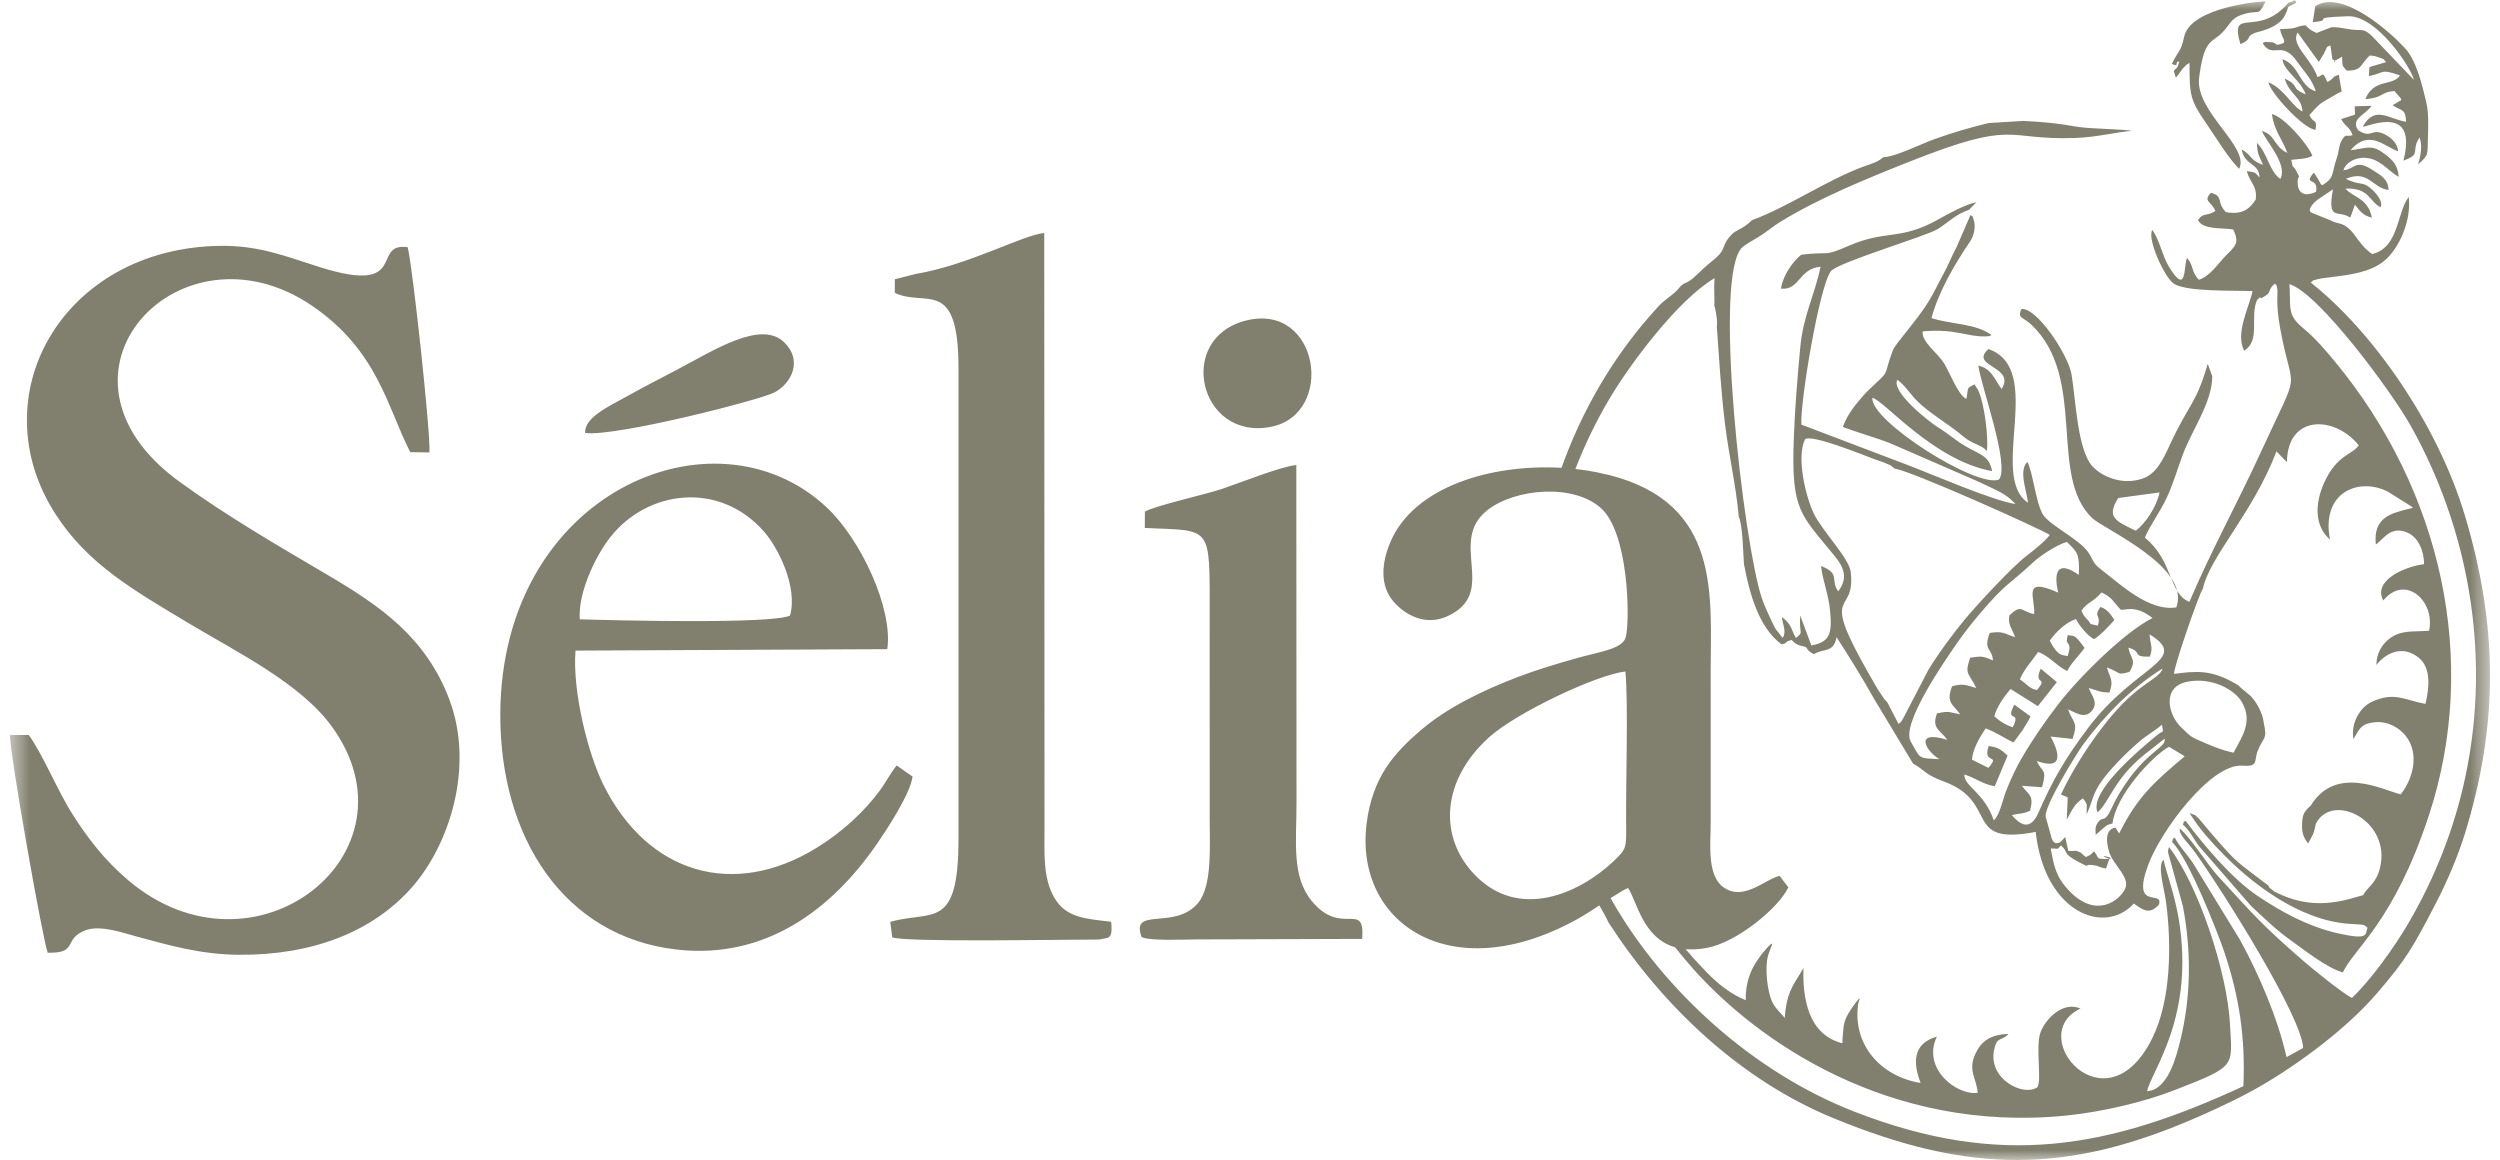 <?xml version="1.0" encoding="UTF-8"?>
<svg width="125px" height="58px" viewBox="0 0 125 58" version="1.1" xmlns="http://www.w3.org/2000/svg" xmlns:xlink="http://www.w3.org/1999/xlink">
    <!-- Generator: sketchtool 59 (101010) - https://sketch.com -->
    <title>848AD36D-D764-498C-80BB-D5A89A52B059</title>
    <desc>Created with sketchtool.</desc>
    <defs>
        <polygon id="path-1" points="0.5 0 124.5 0 124.5 58 0.5 58"></polygon>
    </defs>
    <g id="Page-1" stroke="none" stroke-width="1" fill="none" fill-rule="evenodd">
        <g id="homepage" transform="translate(-1375, -3095)">
            <g id="Group-4" transform="translate(1288, 3071)">
                <g id="Group-3" transform="translate(87, 24)">
                    <mask id="mask-2" fill="white">
                        <use xlink:href="#path-1"></use>
                    </mask>
                    <g id="Clip-2"></g>
                    <path d="M81.269,33.574 C81.418,35.041 81.288,39.155 81.306,41.125 C81.318,42.388 81.352,42.429 80.661,43.077 C78.918,44.714 75.962,45.977 73.795,43.798 C71.867,41.858 72.086,38.978 74.479,36.842 C75.832,35.633 79.822,33.737 81.269,33.574 L81.269,33.574 Z M92.984,49.915 C92.969,49.911 92.897,49.984 92.759,50.168 C92.62,50.353 92.415,50.65 92.305,50.892 C92.196,51.134 92.182,51.32 92.163,51.518 C92.144,51.717 92.118,51.928 92.123,52.102 L92.125,52.141 C92.103,52.151 92.081,52.153 92.059,52.148 C90.413,51.689 90.132,49.926 90.171,48.434 C90.173,48.36 90.171,48.413 90.106,48.517 C89.554,49.408 89.332,49.706 89.233,50.903 C89.103,50.704 88.775,50.444 88.616,50.106 C88.358,49.556 88.231,48.375 88.405,47.772 C88.502,47.432 88.696,47.098 88.554,47.201 C88.411,47.303 87.932,47.843 87.657,48.363 C87.382,48.884 87.31,49.385 87.291,49.733 C87.285,49.839 87.284,49.93 87.286,50.01 C86.64,49.753 85.914,49.257 85.148,48.418 C84.843,48.106 84.559,47.789 84.284,47.459 C84.599,47.486 84.954,47.468 85.356,47.393 C86.818,47.122 88.911,45.431 89.418,44.368 L88.979,43.791 C88.191,43.993 87.143,45.106 86.133,44.333 C85.335,43.722 85.535,42.106 85.535,41.124 C85.537,38.602 85.534,36.08 85.534,33.557 C85.535,29.757 86.057,25.195 80.493,23.76 L80.495,23.756 C80.255,23.711 80.044,23.668 79.87,23.617 C79.512,23.546 79.144,23.49 78.77,23.449 C79.234,22.247 79.802,21.07 80.477,19.931 C81.484,18.231 83.877,15.002 85.726,13.909 C85.682,14.725 85.75,15.052 85.71,15.297 C85.73,15.3 85.736,15.325 85.744,15.362 C85.769,15.485 85.821,15.733 85.843,15.944 C85.859,16.088 85.86,16.214 85.839,16.314 C85.958,17.958 86.048,19.566 86.254,21.228 C86.443,22.764 86.81,24.34 86.938,25.827 C87.137,26.299 87.148,27.49 87.196,28.189 C87.448,29.555 87.914,31.379 89.073,32.211 C89.309,32.194 89.315,32.093 89.354,32.075 C89.789,31.89 89.43,32.122 90.106,32.306 C90.478,32.356 90.194,32.458 90.698,32.71 C91.147,32.404 91.687,32.674 91.827,31.858 C92.515,32.922 93.072,33.825 93.738,34.999 L95.652,38.178 C96.244,38.505 96.239,38.728 97.171,39.067 C100.021,40.104 98.081,42.3 101.784,41.596 C102.237,45.654 105.233,46.782 106.693,45.177 C107.215,45.566 107.501,45.704 107.942,45.24 C108.212,44.448 106.523,45.606 107.42,43.217 C108.047,41.545 110.511,38.206 112.097,38.281 C112.964,38.351 112.677,38.051 112.893,37.523 C113.181,36.82 113.38,37 113.185,36.129 C113.151,35.691 112.8,35.038 112.491,34.76 L112.078,34.422 C111.883,34.252 112.033,34.329 111.724,34.153 C110.539,33.479 109.795,33.549 108.707,33.695 C108.633,33.493 109.987,29.588 110.15,29.426 C110.467,27.855 112.66,25.643 113.823,22.567 L114.268,23.029 C114.286,23.046 114.319,23.078 114.348,23.098 C114.367,20.733 116.72,20.758 117.936,22.265 C117.628,22.745 116.836,22.716 116.192,24.174 C115.75,25.175 115.71,26.295 116.5,26.98 C116.034,24.577 117.983,23.847 119.406,24.591 L120.641,25.367 C120.454,25.484 120.725,25.367 120.37,25.458 C119.475,25.686 118.659,25.917 118.79,27.224 C119.175,26.978 119.521,26.252 120.39,26.639 C120.89,26.862 121.21,27.524 121.2,28.208 C120.17,28.343 118.636,29.05 119.163,30.024 C120.275,28.678 121.772,30.068 121.455,31.537 C120.664,31.597 120.105,31.497 119.541,31.882 C119.129,32.163 118.815,32.644 118.823,33.247 C119.263,32.676 120.095,32.223 120.922,32.874 C121.567,33.384 121.468,34.377 121.271,35.195 C120.246,35.009 119.702,34.561 118.569,35.101 C118.011,35.368 117.533,36.141 117.671,36.955 C117.976,36.471 118.008,36.174 118.786,36.109 C119.402,36.058 119.951,36.392 120.255,36.755 C121.021,37.672 120.629,38.984 120.035,39.715 C119.148,39.509 116.794,38.222 115.534,40.285 L115.39,40.416 C115.214,40.624 115.137,40.702 115.108,41.109 C115.074,41.584 115.147,41.849 115.409,42.17 L115.651,41.72 C115.714,41.549 115.752,41.371 115.794,41.184 C116.613,39.577 119.57,41.026 119.003,43.386 C118.81,44.189 118.357,44.361 118.156,44.758 L117.785,44.861 C116.477,45.258 115.262,45.316 113.897,44.665 C113.607,44.526 113.758,44.606 113.633,44.508 C113.349,44.285 113.587,44.515 113.399,44.263 C111.787,43.028 111.893,43.213 110.565,41.668 L109.932,40.915 C109.652,40.693 109.967,40.841 109.476,40.653 C109.743,41.069 109.99,41.416 110.3,41.776 C110.464,41.966 110.555,42.066 110.711,42.237 L110.959,42.497 C112.444,44.078 114.939,46.041 117.501,46.194 C118.317,46.244 118.163,46.216 118.377,46.389 C118.243,46.698 118.499,47.025 116.925,46.673 C115.351,46.32 114.012,45.551 112.886,44.8 C111.623,43.957 110.18,42.258 109.292,41.055 C109.077,41.111 109.26,40.988 109.141,41.226 C109.432,41.455 109.685,41.941 109.936,42.292 L112.555,45.301 C113.295,45.988 113.834,46.524 114.599,47.06 C115.138,47.438 116.376,48.43 117.145,48.616 C117.717,47.4 119.681,46.115 121.436,40.797 C123.989,33.062 122.091,24.535 116.737,18.068 C116.297,17.536 115.754,16.9 115.214,16.455 C114.345,15.74 114.544,15.491 114.473,14.208 C115.932,14.646 119.546,19.536 120.518,21.258 C122.12,24.1 123.242,27.415 123.636,30.873 C124.245,36.214 123.165,41.462 120.418,46.164 C119.686,47.417 118.489,49.063 117.598,49.893 C117.164,49.697 115.588,48.411 115.189,48.064 C113.125,46.274 112.715,45.783 110.896,43.803 C110.377,43.238 109.502,41.838 108.992,41.43 C108.982,41.449 108.981,41.464 108.983,41.492 C108.998,41.791 109.428,42.167 109.733,42.592 C111.183,44.61 115.106,50.87 115.157,52.398 L114.326,52.856 C113.895,50.931 112.969,48.761 112.001,46.994 L109.622,43.111 C109.328,42.68 108.938,42.282 108.736,41.878 C108.605,41.987 108.666,41.872 108.606,42.105 C109.427,42.887 110.915,46.711 111.204,47.567 C111.962,49.809 112.275,51.88 112.17,54.308 C105.422,57.434 100.036,58.426 92.733,55.588 C87.592,53.59 83.173,49.483 80.655,45.128 C80.613,45.054 80.571,44.981 80.529,44.906 C80.922,44.655 81.269,44.443 81.407,44.4 C81.844,45.055 82.133,46.899 83.754,47.363 C84.051,47.738 84.358,48.105 84.676,48.462 C87.836,52.009 94.404,56.667 103.292,55.78 C105.113,55.599 107.216,55.095 108.693,54.52 C111.842,53.293 111.609,53.367 111.501,51.23 C111.366,48.583 109.899,44.217 108.452,42.355 C108.438,42.378 108.428,42.393 108.428,42.429 C108.427,42.464 108.41,42.488 108.41,42.502 C108.41,42.517 108.403,42.559 108.404,42.578 C108.406,42.597 108.409,42.635 108.412,42.657 L109.138,45.28 C109.576,47.55 109.557,49.863 109,52.087 C108.812,52.837 108.396,54.496 107.356,54.559 C107.538,53.587 109.79,50.844 108.919,45.846 C108.71,44.646 108.234,43.356 108.18,42.988 C107.845,43.242 108.217,44.45 108.305,45.122 C108.581,47.218 108.557,50.001 107.616,51.906 C105.294,56.607 101.183,51.763 104.027,50.426 C103.118,50.039 102.25,50.978 102.019,51.639 C101.772,52.345 102.099,54.031 101.87,54.359 C101.175,54.853 99.398,53.956 99.705,52.491 C99.854,51.783 100.064,52.089 100.426,51.695 C99.524,51.728 99.076,52.055 98.788,52.651 C98.37,53.517 98.816,53.876 98.888,54.641 C97.844,54.787 96.08,53.43 96.842,51.833 C95.632,52.173 95.642,53.141 96.03,54.148 C94.059,53.829 92.672,52.278 92.894,50.321 C92.896,50.295 92.897,50.279 92.895,50.274 C92.903,50.231 92.912,50.19 92.92,50.154 C92.955,49.999 92.998,49.919 92.984,49.915 L92.984,49.915 Z M1.432,36.746 L0.501,36.756 C0.455,37.526 2.151,47.059 2.386,47.636 C3.945,47.675 3.13,46.947 4.278,46.513 C5.023,46.231 6.19,46.654 6.833,46.827 C8.495,47.274 10.038,47.725 11.953,47.739 C15.623,47.765 18.66,46.588 20.626,44.333 C22.465,42.225 23.729,38.348 22.474,34.994 C21.31,31.881 19.018,30.301 16.427,28.775 C13.735,27.188 11.4,25.837 9,24.105 C1.538,18.722 9.001,10.784 15.607,15.291 C18.889,17.529 19.366,20.37 20.512,22.608 L21.472,22.622 C21.539,21.694 20.638,13.376 20.385,12.362 C18.518,12.094 20.504,14.769 16.024,13.367 C14.345,12.841 12.99,12.267 11.014,12.292 C3.123,12.396 -1.062,19.811 2.802,25.746 C4.419,28.228 6.66,29.501 9.569,31.242 C11.81,32.584 15.022,34.166 16.585,36.316 C21.202,42.667 12.711,49.36 6.409,44.011 C5.227,43.008 4.4,41.927 3.637,40.731 C2.869,39.527 2.122,37.673 1.432,36.746 L1.432,36.746 Z M121.81,45.13 C122.329,44.133 122.889,42.831 123.235,41.715 C124.942,36.198 124.898,31.298 123.245,25.778 C121.855,21.136 118.564,16.504 115.537,14.129 C115.771,13.957 115.481,14.073 115.924,13.951 C116.04,13.919 116.37,13.882 116.516,13.864 C117.491,13.741 118.539,13.616 119.237,13.023 C119.953,12.414 120.576,11.042 120.438,9.848 C119.836,10.61 119.961,12.384 118.606,12.702 C117.994,12.281 117.806,11.733 117.42,11.409 C117.058,11.105 116.917,11.227 116.514,11.011 L115.65,10.664 C115.257,10.551 115.693,10.14 115.851,10.002 L116.647,9.467 C116.346,11.115 116.922,10.464 117.503,10.879 C117.526,10.856 117.541,10.781 117.546,10.798 L117.745,10.236 C118.036,10.608 118.178,10.782 118.595,10.884 C118.388,9.866 117.623,9.873 117.275,9.429 C118.476,9.392 118.413,10.025 119.024,10.366 C119.167,10.111 118.872,9.733 118.627,9.501 C118.163,9.061 118.143,9.281 117.49,9.034 C117.461,9.023 117.415,8.998 117.392,8.988 C117.369,8.979 117.326,8.959 117.296,8.94 C118.424,8.464 118.611,9.404 119.426,9.497 C119.413,8.94 119.019,8.752 118.598,8.481 C117.766,7.947 117.747,8.459 117.173,8.514 C117.268,8.137 117.85,7.756 118.543,7.936 C119.104,8.081 119.529,8.636 119.934,8.839 C119.894,8.241 119.613,7.986 119.256,7.714 C118.576,7.197 118.405,7.402 117.525,7.512 C118.458,6.412 119.263,7.364 119.91,7.564 C119.873,7.168 119.569,6.877 119.218,6.708 C118.544,6.383 118.61,6.954 117.915,6.519 C117.502,5.939 118.262,5.752 118.582,5.291 L117.735,5.315 L117.75,5.731 L117.059,5.953 C117.25,6.327 117.495,6.349 117.63,6.757 C117.311,6.873 117.304,6.608 117.058,7.072 C116.944,7.287 116.946,7.608 116.83,7.932 C116.57,8.665 116.747,8.895 116.104,9.263 C115.961,9.133 116.074,9.24 115.953,9.042 C115.941,9.021 115.925,8.988 115.912,8.967 L115.696,8.629 C115.112,9.305 115.949,8.807 115.801,9.592 C115.15,9.888 114.871,9.595 114.882,9.088 C114.89,8.636 115.096,9.09 114.805,8.532 C114.616,8.171 114.667,8.568 114.566,7.992 C114.94,7.943 115.312,7.959 115.619,7.791 C115.409,7.232 114.207,5.839 113.593,5.703 C113.714,6.54 114.08,6.896 114.37,7.646 C113.675,7.334 113.784,6.73 113.092,6.55 C113.354,7.139 114.388,8.227 114.019,8.948 C113.45,8.552 113.37,7.632 112.846,7.148 C112.866,7.761 112.957,7.751 113.152,8.248 C112.481,8.007 112.603,7.757 112.084,7.471 C112.224,8.298 112.971,8.136 112.972,8.874 C112.723,8.581 112.799,8.638 112.338,8.551 C112.509,9.182 112.87,9.273 112.787,9.974 C112.492,10.438 112.122,10.753 111.298,10.607 C110.786,10.08 111.206,9.813 110.543,9.641 C110.14,10.082 110.56,10.054 110.77,10.548 C110.338,10.836 110.164,10.604 109.9,11.008 C110.155,11.503 111.103,11.378 111.656,11.473 C112.009,12.178 111.748,12.307 111.234,12.844 C110.879,13.215 110.491,13.81 109.943,13.99 C109.547,13.575 109.702,13.293 109.347,12.893 C109.173,13.35 109.351,14.829 108.44,13.324 C108.098,12.758 107.98,11.979 107.613,11.499 C107.344,11.949 108.222,13.846 108.667,14.168 C109.267,14.602 111.653,14.515 112.629,14.555 C112.471,15.322 111.742,16.68 112.211,17.538 C113.04,17.009 112.481,15.874 112.85,15.003 C113.262,14.615 112.824,15.028 113.124,14.883 L113.368,14.725 C113.579,14.485 113.397,14.5 113.741,14.179 C113.863,14.323 113.81,14.179 113.868,14.467 C113.903,14.641 113.775,15.136 114.01,16.423 C114.648,19.924 115.103,18.114 113.041,22.61 C111.896,25.108 110.538,27.573 109.47,30.094 C108.421,29.673 108.678,28.049 107.242,26.881 C107.488,26.294 108.01,25.583 108.326,24.91 C108.668,24.181 108.856,23.486 109.147,22.712 C109.614,21.466 110.602,20.134 110.614,18.817 L110.387,18.19 C109.794,20.245 109.446,20.165 108.473,22.283 C108.141,23.005 107.798,23.703 107.129,23.929 C106.076,24.285 105.101,23.808 104.649,23.346 C103.865,22.547 103.789,19.95 103.576,18.717 C103.403,17.718 101.824,15.345 101.066,15.453 C100.856,15.928 101.151,15.838 101.57,16.236 C104.384,18.906 102.399,23.796 104.611,25.904 C105.209,26.473 109.577,28.358 108.813,30.371 C107.402,30.582 105.959,29.154 105.013,28.442 C104.558,28.099 104.669,27.879 104.275,27.445 C103.739,26.854 102.485,26.238 102.161,25.747 C101.795,25.194 101.646,23.585 101.367,23.096 C100.931,23.52 101.313,24.468 101.403,25.138 C99.404,23.817 102.292,18.444 99.421,17.452 C98.433,18.345 100.81,18.295 100.08,19.45 C99.69,18.906 99.579,18.441 98.919,18.28 C99.026,19.242 100.51,23.248 99.951,23.976 C98.844,24.429 93.488,21.032 93.622,19.891 C94.19,20.006 96.679,23.033 99.608,23.557 C99.449,22.782 99.042,22.751 98.343,22.35 C97.693,21.977 97.517,21.744 96.896,21.365 C96.473,21.107 94.536,19.577 94.868,18.993 C95.214,19.228 95.504,19.693 95.851,20.043 C96.451,20.651 97.497,21.248 98.157,21.816 C98.63,22.224 99.103,22.239 99.349,22.559 C99.421,21.864 99.238,20.209 98.898,19.488 L98.726,19.219 C98.317,19.419 98.425,19.373 98.342,19.823 C98.34,19.834 98.328,19.9 98.327,19.886 C98.325,19.872 98.322,19.929 98.309,19.947 C97.896,19.713 97.504,18.677 97.235,18.218 C96.891,17.631 96.06,17.102 96.136,16.569 C97.803,16.422 98.38,16.856 99.28,16.819 C99.545,16.809 99.465,16.801 99.574,16.751 C98.798,16.167 97.54,16.222 96.575,15.905 C96.924,14.592 97.736,13.202 98.5,12.08 C98.71,11.77 98.806,11.311 98.672,10.949 C98.593,10.736 98.649,10.852 98.522,10.754 L97.837,12.338 C97.567,12.832 97.412,13.275 97.158,13.726 C96.873,14.233 96.743,14.564 96.428,15.078 C95.847,16.025 94.771,17.177 94.642,17.518 C94.102,18.947 94.61,18.392 93.434,19.5 C93.269,19.655 93.129,19.82 92.954,20.027 C92.674,20.358 92.332,20.814 92.141,21.346 C92.796,21.603 93.862,21.904 94.51,22.163 L98.797,24.027 C99.185,24.21 99.486,24.34 99.86,24.526 C100.453,24.823 100.678,25.111 100.679,25.11 C100.696,25.088 100.738,25.171 100.765,25.202 C99.608,25.022 96.584,23.704 95.343,23.235 L90.069,21.231 C90,20.109 90.964,14.336 91.539,13.566 C91.871,13.121 96.323,11.813 96.898,11.446 C97.461,11.087 97.771,10.722 98.454,10.489 L98.818,10.113 C98.272,10.211 97.385,10.707 96.891,10.983 C95.008,12.035 94.308,11.484 92.476,12.274 C91.113,12.861 91.603,12.556 90.064,12.734 C89.652,13.066 89.164,13.725 89.046,14.431 C89.996,14.525 89.922,13.441 91.026,13.335 C90.755,14.698 90.165,15.762 90.017,17.328 C89.867,18.918 89.742,20.43 89.686,22.036 C89.563,25.563 90.04,25.718 91.738,27.808 C92.164,28.332 92.434,28.878 91.913,29.568 C91.5,29.029 92.046,28.671 91.05,28.303 C91.138,29.041 91.425,29.712 91.504,30.534 C91.614,31.687 91.495,32.104 90.569,32.271 L90.012,30.782 C89.938,31.733 90.215,31.554 89.797,31.9 C89.547,31.471 89.595,31.216 89.09,30.85 C89.148,31.275 89.333,31.586 89.133,31.895 L88.763,31.423 C88.677,31.26 88.609,31.108 88.523,30.93 C88.363,30.591 88.212,30.26 88.092,29.909 C87.188,27.253 85.593,13.606 87.14,12.345 C87.398,12.135 87.835,11.921 88.159,11.696 C88.54,11.431 88.679,11.299 89.062,11.065 C90.934,9.919 93.285,8.95 95.464,8.086 C100.871,5.942 100.182,7.019 103.731,6.9 C104.901,6.862 105.906,6.579 106.578,6.551 C106.354,6.454 104.483,6.453 103.819,6.332 C102.892,6.163 102.126,6.092 101.158,6.046 L99.422,6.153 C98.433,6.399 97.694,6.61 96.739,6.951 C96.049,7.198 94.767,7.846 94.162,7.861 C93.885,8.108 93.62,8.169 93.237,8.306 C91.357,8.985 89.382,10.364 87.594,11.009 C87.548,11.051 87.473,11.136 87.329,11.242 C87.107,11.407 87.27,11.287 87.014,11.44 C86.729,11.61 86.724,11.565 86.497,11.818 C86.114,12.245 86.26,12.494 85.826,12.866 C85.439,13.199 85.269,13.317 84.883,13.699 C84.229,14.346 84.304,13.96 83.881,14.482 C83.646,14.754 83.273,14.942 82.931,15.308 C82.607,15.656 82.391,15.906 82.112,16.244 C80.297,18.442 78.983,20.856 78.075,23.391 C74.535,23.189 70.684,24.346 69.518,27.106 C69.086,28.13 68.967,29.271 69.69,30.096 C70.266,30.753 71.278,31.312 72.373,30.81 C74.958,29.625 72.362,27.1 74.361,25.516 C75.753,24.413 78.716,24.161 80.079,25.436 C81.4,26.672 81.504,30.748 81.302,31.808 C81.178,32.458 79.994,32.577 78.783,32.923 C77.753,33.217 76.879,33.477 75.93,33.836 C74.118,34.521 72.339,35.399 71.054,36.498 C69.719,37.64 68.626,38.844 68.332,41.166 C67.693,46.201 72.652,49.552 79.099,45.824 C79.291,45.712 79.618,45.498 79.969,45.27 C80.13,45.548 80.289,45.831 80.433,46.136 C83.139,50.32 87.027,53.999 91.663,55.905 C98.504,58.718 103.415,58.713 110.004,55.799 C111.164,55.286 112.211,54.793 113.31,54.138 C114.408,53.483 115.559,52.667 116.519,51.886 C117.478,51.106 118.247,50.362 118.849,49.664 C120.317,47.96 120.643,47.378 121.81,45.13 L121.81,45.13 Z M28.988,30.965 C28.898,29.58 29.813,27.75 30.518,26.856 C32.382,24.49 35.966,24.044 38.193,26.571 C38.908,27.382 39.9,29.348 39.502,30.779 C38.603,31.214 30.63,31.018 28.988,30.965 L28.988,30.965 Z M45.628,38.827 L44.833,38.272 C44.525,38.658 44.265,39.155 44.005,39.508 C43.191,40.614 42.083,41.621 40.834,42.39 C36.664,44.958 32.386,43.679 30.174,39.247 C29.406,37.707 28.613,34.572 28.775,32.53 L44.364,32.458 C44.661,30.454 43.051,26.954 41.297,25.333 C35.69,20.149 25.049,24.621 25.015,35.719 C24.998,41.843 28.175,46.837 33.839,47.479 C38.325,47.986 41.636,45.412 43.855,42.183 C44.298,41.538 45.516,39.71 45.628,38.827 L45.628,38.827 Z M44.742,13.963 L44.738,14.639 C46.271,15.393 47.925,13.785 47.925,18.423 L47.925,41.935 C47.924,46.569 46.612,45.492 44.513,46.094 L44.612,46.867 C45.258,47.121 53.048,46.976 54.461,46.981 C54.592,46.981 54.875,46.983 54.994,46.97 L55.352,46.899 C55.639,46.834 55.575,46.432 55.56,46.089 C54.306,45.934 53.325,45.912 52.726,44.9 C52.142,43.914 52.225,42.69 52.225,41.394 L52.212,11.65 C51.164,11.738 48.416,13.263 45.782,13.698 L44.742,13.963 Z M57.244,25.584 L57.24,26.398 C60.638,26.56 60.483,26.174 60.483,30.854 L60.485,40.989 C60.485,42.315 60.616,44.276 59.912,45.138 C58.764,46.545 56.505,45.298 57.081,46.855 C57.529,47.059 59.237,46.971 59.82,46.971 L68.109,46.945 C68.258,44.983 67.077,46.869 65.585,45.046 C64.571,43.807 64.825,42.091 64.825,40.178 L64.816,23.252 C64.054,23.319 61.996,24.142 61.107,24.444 C60.325,24.709 57.637,25.315 57.244,25.584 L57.244,25.584 Z M29.257,21.648 C30.753,21.85 38.025,19.998 38.738,19.614 C39.552,19.176 40.148,18.057 39.233,17.136 C38.072,15.966 35.712,17.508 33.863,18.478 C33.041,18.909 32.126,19.381 31.32,19.831 C30.434,20.325 29.211,20.876 29.257,21.648 L29.257,21.648 Z M62.293,16.029 C58.771,16.919 59.953,22.039 63.54,21.343 C66.784,20.714 65.976,15.097 62.293,16.029 L62.293,16.029 Z M114.424,0.131 C112.889,1.957 111.449,0.253 112.021,2.21 C112.669,1.92 112.224,1.886 112.714,1.654 C112.847,1.592 113.921,1.436 114.252,0.759 C114.529,0.191 114.218,0.447 114.817,0.139 L114.748,0 C114.646,0.079 114.445,0.123 114.424,0.131 L114.424,0.131 Z M108.685,3.541 L108.791,3.881 C108.92,3.751 109.035,3.553 109.087,3.49 C109.147,3.418 109.142,3.419 109.219,3.345 C109.412,3.159 109.245,3.288 109.477,3.143 C109.476,4.726 109.491,4.986 110.3,6.152 C110.807,6.883 111.397,7.886 111.958,8.442 C112.511,7.349 109.74,5.58 109.956,3.884 C110.21,1.896 110.584,2.178 111.131,1.612 C111.48,1.251 111.546,0.931 112.039,0.756 C112.991,0.418 112.867,0.906 113.275,0.081 C113.157,0.033 109.524,0.346 109.208,1.835 C109.047,2.6 108.904,2.545 108.591,3.196 C109.027,3.386 108.678,3.063 108.964,3.081 C108.842,3.43 108.942,3.295 108.685,3.541 L108.685,3.541 Z M115.763,0.31 L115.641,1.109 C116.818,1.005 115.261,0.885 117.397,0.812 C118.828,0.763 120.547,3.359 120.695,3.994 L118.733,1.941 C118.145,1.313 118.157,1.591 117.38,1.448 C117.064,1.39 116.8,1.347 116.577,1.361 L115.826,1.649 C115.47,1.478 115.503,1.475 115.27,1.262 C114.626,1.339 115.036,1.432 114.004,1.452 C114.063,1.889 114.385,2.095 114.084,2.188 C113.623,2.33 113.966,2.104 113.443,2.105 C113.122,2.105 113.378,2.038 113.131,2.162 C113.648,2.986 114.068,1.957 114.855,3.079 C115.185,3.55 115.613,3.979 115.791,4.57 C114.938,4.3 114.997,3.267 114.12,2.96 C114.198,3.573 114.992,3.943 115.287,4.718 C114.479,4.388 115.03,4.303 114.234,3.928 C114.488,4.767 115.07,4.809 115.126,5.579 C114.567,5.286 114.238,4.464 113.424,4.114 C113.475,4.592 115.173,6.458 115.776,6.49 C115.868,5.892 115.673,6.215 115.471,5.75 C115.684,5.538 115.827,5.302 116.168,5.084 C116.192,5.068 116.227,5.051 116.252,5.036 L116.907,4.657 C116.929,4.646 116.977,4.624 116.995,4.616 C117.012,4.606 117.057,4.591 117.084,4.574 L116.941,3.741 C116.562,3.847 116.732,3.927 116.365,4.099 C116.119,3.529 116.172,3.767 115.874,3.857 C115.571,2.934 114.506,2.229 114.882,1.626 L115.941,3.096 L116.193,2.688 C116.422,2.228 116.28,2.387 116.521,2.274 L116.62,2.966 C116.986,3.119 116.409,3.163 116.914,2.951 L117.1,2.834 C117.14,3.326 117.071,3.239 117.338,3.532 C118.122,3.535 117.984,3.247 118.487,2.775 C118.707,2.804 118.693,2.781 118.889,2.852 C119.313,3.005 119.08,2.888 119.305,3.105 C119.062,3.182 118.604,3.313 118.472,3.354 L118.442,3.802 C119.235,3.667 118.977,3.408 119.999,3.771 C119.629,4.333 118.695,3.9 118.265,4.961 C119.258,4.863 118.947,4.625 119.719,4.549 L120.066,4.952 C119.948,5.199 120.167,4.916 119.924,5.084 C119.902,5.099 119.81,5.156 119.785,5.172 L119.628,5.26 C120.11,5.575 120.271,5.426 120.305,6.089 C119.43,5.952 118.737,5.238 118.134,6.341 C118.517,6.288 120.889,5.229 120.171,8.032 C120.963,7.734 120.652,7.667 120.835,7.13 L120.97,6.87 C121.14,7.243 121.029,7.821 120.902,8.214 C121.463,7.74 121.368,7.714 121.395,6.876 C121.414,6.286 121.442,5.655 121.311,5.103 C121.097,4.2 120.805,2.944 120.178,2.333 C119.567,1.671 117.1,-0.586 115.763,0.31 L115.763,0.31 Z M111.677,37.637 C111.119,37.512 110.701,37.345 110.208,37.132 C109.504,36.829 109.563,36.849 109.053,36.362 C108.409,35.746 108.061,34.327 109.391,34.081 C110.644,33.848 111.755,34.516 112.094,35.103 C112.668,36.097 112.076,36.867 111.677,37.637 L111.677,37.637 Z M105.626,41.17 C105.786,39.796 107.565,37.837 108.449,37.337 L109.236,37.816 C107.704,39.1 106.859,39.858 105.957,41.674 L105.771,41.377 C105.748,41.39 105.101,41.414 105.456,42.592 C105.659,43.264 106.537,43.867 106.251,44.45 C105.952,45.059 104.787,45.93 103.461,44.543 C102.804,43.856 102.697,43.325 102.538,42.425 C103.07,42.416 102.764,42.519 103.053,42.273 C103.477,42.656 103.064,42.646 103.962,43.115 C104.696,43.498 103.988,43.11 104.86,43.292 C104.882,43.297 104.961,43.366 105.303,43.428 L105.465,42.945 C104.559,42.621 106.185,42.979 105.231,42.947 C104.798,42.933 104.986,42.943 104.704,42.563 C104.42,42.837 104.616,42.678 104.287,42.857 C104.26,42.837 104.228,42.769 104.216,42.79 C104.205,42.81 104.161,42.737 104.145,42.725 C103.952,42.585 104.107,42.656 103.934,42.584 C103.681,42.478 103.831,42.591 103.411,42.537 L103.259,41.847 C103.059,42.07 103.019,42.17 102.775,42.159 C102.658,42.049 102.705,42.167 102.592,41.946 L102.283,40.832 C102.2,40.31 103.854,37.637 104.169,37.209 C105.268,35.72 106.646,34.347 108.123,33.429 C108.043,33.792 107.425,34.028 106.596,34.745 C105.288,35.876 103.758,38.178 103.048,39.726 C103.233,39.822 103.147,39.744 103.387,39.873 L103.338,40.982 C103.6,40.534 103.685,40.216 104.148,39.919 C104.441,40.304 104.309,40.209 104.334,40.715 C104.745,39.817 104.544,39.534 105.851,38.141 C106.211,37.757 106.574,37.421 106.943,37.098 C107.344,36.748 107.69,36.588 108.098,36.234 C108.163,36.745 108.224,36.449 107.823,36.78 C106.92,37.527 104.424,39.625 104.879,40.619 C105.485,40.084 105.712,38.923 107.258,37.699 C107.427,37.566 108.22,36.947 108.228,36.935 C108.329,37.359 107.465,37.505 106.376,39.048 C106.09,39.455 105.823,39.879 105.603,40.364 C105.202,41.244 105.149,40.744 104.887,41.139 C104.729,41.376 104.789,41.484 104.782,41.745 L105.191,41.386 C105.426,41.214 105.283,41.277 105.626,41.17 L105.626,41.17 Z M107.482,31.719 C109.546,32.997 106.784,33.242 104.416,36.384 C103.271,37.903 102.647,38.975 101.913,40.651 C101.398,41.83 100.707,40.858 100.591,40.761 C100.964,40.655 101.135,40.713 101.503,40.535 C101.713,39.726 101.422,39.76 101.096,39.29 L102.103,39.362 C102.372,38.387 102.098,38.658 101.844,38.054 C103.332,38.578 102.856,37.424 102.532,36.828 L103.628,36.947 C103.93,36.062 103.637,36.149 103.403,35.472 C103.746,35.6 104.242,35.996 104.611,35.519 C104.928,35.107 104.565,34.766 104.44,34.4 C104.836,34.507 104.993,34.63 105.477,34.621 C105.68,33.992 105.532,33.992 105.344,33.371 C106.135,33.669 105.787,33.768 106.468,33.599 C106.848,32.99 106.529,32.957 106.418,32.383 C107.157,32.587 106.544,32.854 107.492,32.833 C107.676,32.355 107.497,32.206 107.482,31.719 L107.482,31.719 Z M104.887,31.281 C104.303,31.131 104.691,31.319 104.337,30.944 C104.139,30.734 104.182,30.743 104.071,30.536 C104.405,30.064 104.689,30.099 105.071,29.622 C105.593,29.84 105.704,30.143 106.026,30.474 C106.198,30.569 106.715,30.179 107.625,30.902 C106.231,31.597 103.952,33.857 102.89,35.24 C102.274,36.042 101.646,36.948 101.091,37.895 C100.81,38.374 100.593,38.85 100.375,39.371 C100.114,39.993 100.004,40.744 99.689,41.016 C99.201,39.597 98.201,39.328 98.218,38.724 C98.809,38.907 99.07,39.186 99.737,39.315 L100.379,37.78 C100.079,37.491 99.889,37.357 99.432,37.302 C99.113,38.277 100.067,37.638 99.421,38.394 L98.6,37.984 C98.625,37.461 99.005,36.835 99.282,36.418 C99.831,36.628 100.14,36.864 100.672,37.124 L101.115,36.528 C101.277,36.253 101.4,36.089 101.526,35.82 L100.716,35.231 C100.213,36.19 101.1,35.451 100.635,36.367 C100.236,36.218 100.062,36.113 99.715,35.82 C99.818,35.386 100.209,34.806 100.533,34.452 L101.893,35.308 L102.843,34.106 L102.036,33.433 C101.645,34.334 102.455,33.77 101.848,34.502 C101.485,34.446 101.301,34.166 100.992,33.964 C101.241,33.405 101.579,33.076 101.905,32.601 C102.44,32.778 102.829,33.3 103.361,33.553 C103.57,33.129 103.935,32.806 104.228,32.397 C103.697,31.666 103.75,31.844 103.398,31.75 C103.185,32.404 103.663,31.92 103.382,32.805 C103.161,32.74 102.903,32.862 102.488,32.03 C102.761,31.643 103.255,31.133 103.797,30.952 C103.927,31.226 104.375,31.801 104.704,31.959 C105.019,31.768 105.485,31.272 105.72,30.996 C105.544,30.735 105.376,30.461 105.023,30.347 C104.641,30.875 105.083,30.727 104.887,31.281 L104.887,31.281 Z M96.976,37.959 C95.857,37.897 96.053,37.966 95.538,37.08 C95.029,36.207 97.266,33.004 97.821,32.199 C98.166,31.699 98.583,31.169 98.955,30.727 C100.325,29.105 100.462,29.241 101.647,28.125 C101.961,27.829 102.8,27.25 103.342,27.097 C103.871,27.606 103.986,27.689 103.941,28.745 C102.803,27.949 102.699,28.693 102.905,29.629 C101.073,28.817 101.768,29.864 101.709,30.706 C101.046,30.576 101.095,30.181 100.478,30.757 C100.36,31.195 100.618,31.459 100.757,31.859 C100.162,31.666 100.165,31.549 99.49,31.645 C99.147,32.546 99.597,32.367 99.649,33.02 C99.145,32.816 99.138,32.79 98.509,32.885 C98.205,33.764 98.456,33.631 98.813,34.401 C98.272,34.237 98.114,34.172 97.606,34.314 C97.287,35.128 97.633,35.194 98.009,35.716 C97.386,35.602 97.481,35.537 96.85,35.669 C96.565,36.434 97.012,36.489 97.365,36.992 C95.645,36.461 96.321,37.594 96.976,37.959 L96.976,37.959 Z M107.976,24.622 C107.835,25.332 107.281,26.16 106.789,26.537 C105.805,26.053 105.289,25.886 105.912,24.9 L107.976,24.622 Z M94.728,23.43 C95.536,23.531 101.895,26.381 102.49,26.745 C102.247,27.076 101.635,27.555 101.353,27.77 C100.573,28.366 98.81,30.28 98.201,31.019 C97.617,31.729 96.966,32.61 96.433,33.466 L95.179,35.884 C94.976,36.214 95.118,36.025 94.928,36.198 L94.365,35.115 L94.261,35.004 C94.25,34.99 94.222,34.96 94.21,34.944 L93.867,34.433 C93.701,34.152 93.573,33.917 93.422,33.654 C90.907,29.256 92.793,30.894 92.538,28.602 C92.462,27.914 91.126,26.568 90.697,25.691 C90.296,24.874 89.808,22.887 90.249,21.972 C90.535,21.669 93.247,22.788 93.716,22.957 C93.888,23.019 94.136,23.094 94.294,23.166 C94.612,23.31 94.482,23.225 94.728,23.43 L94.728,23.43 Z" id="Fill-1" fill="#81806E" mask="url(#mask-2)"></path>
                </g>
            </g>
        </g>
    </g>
</svg>
